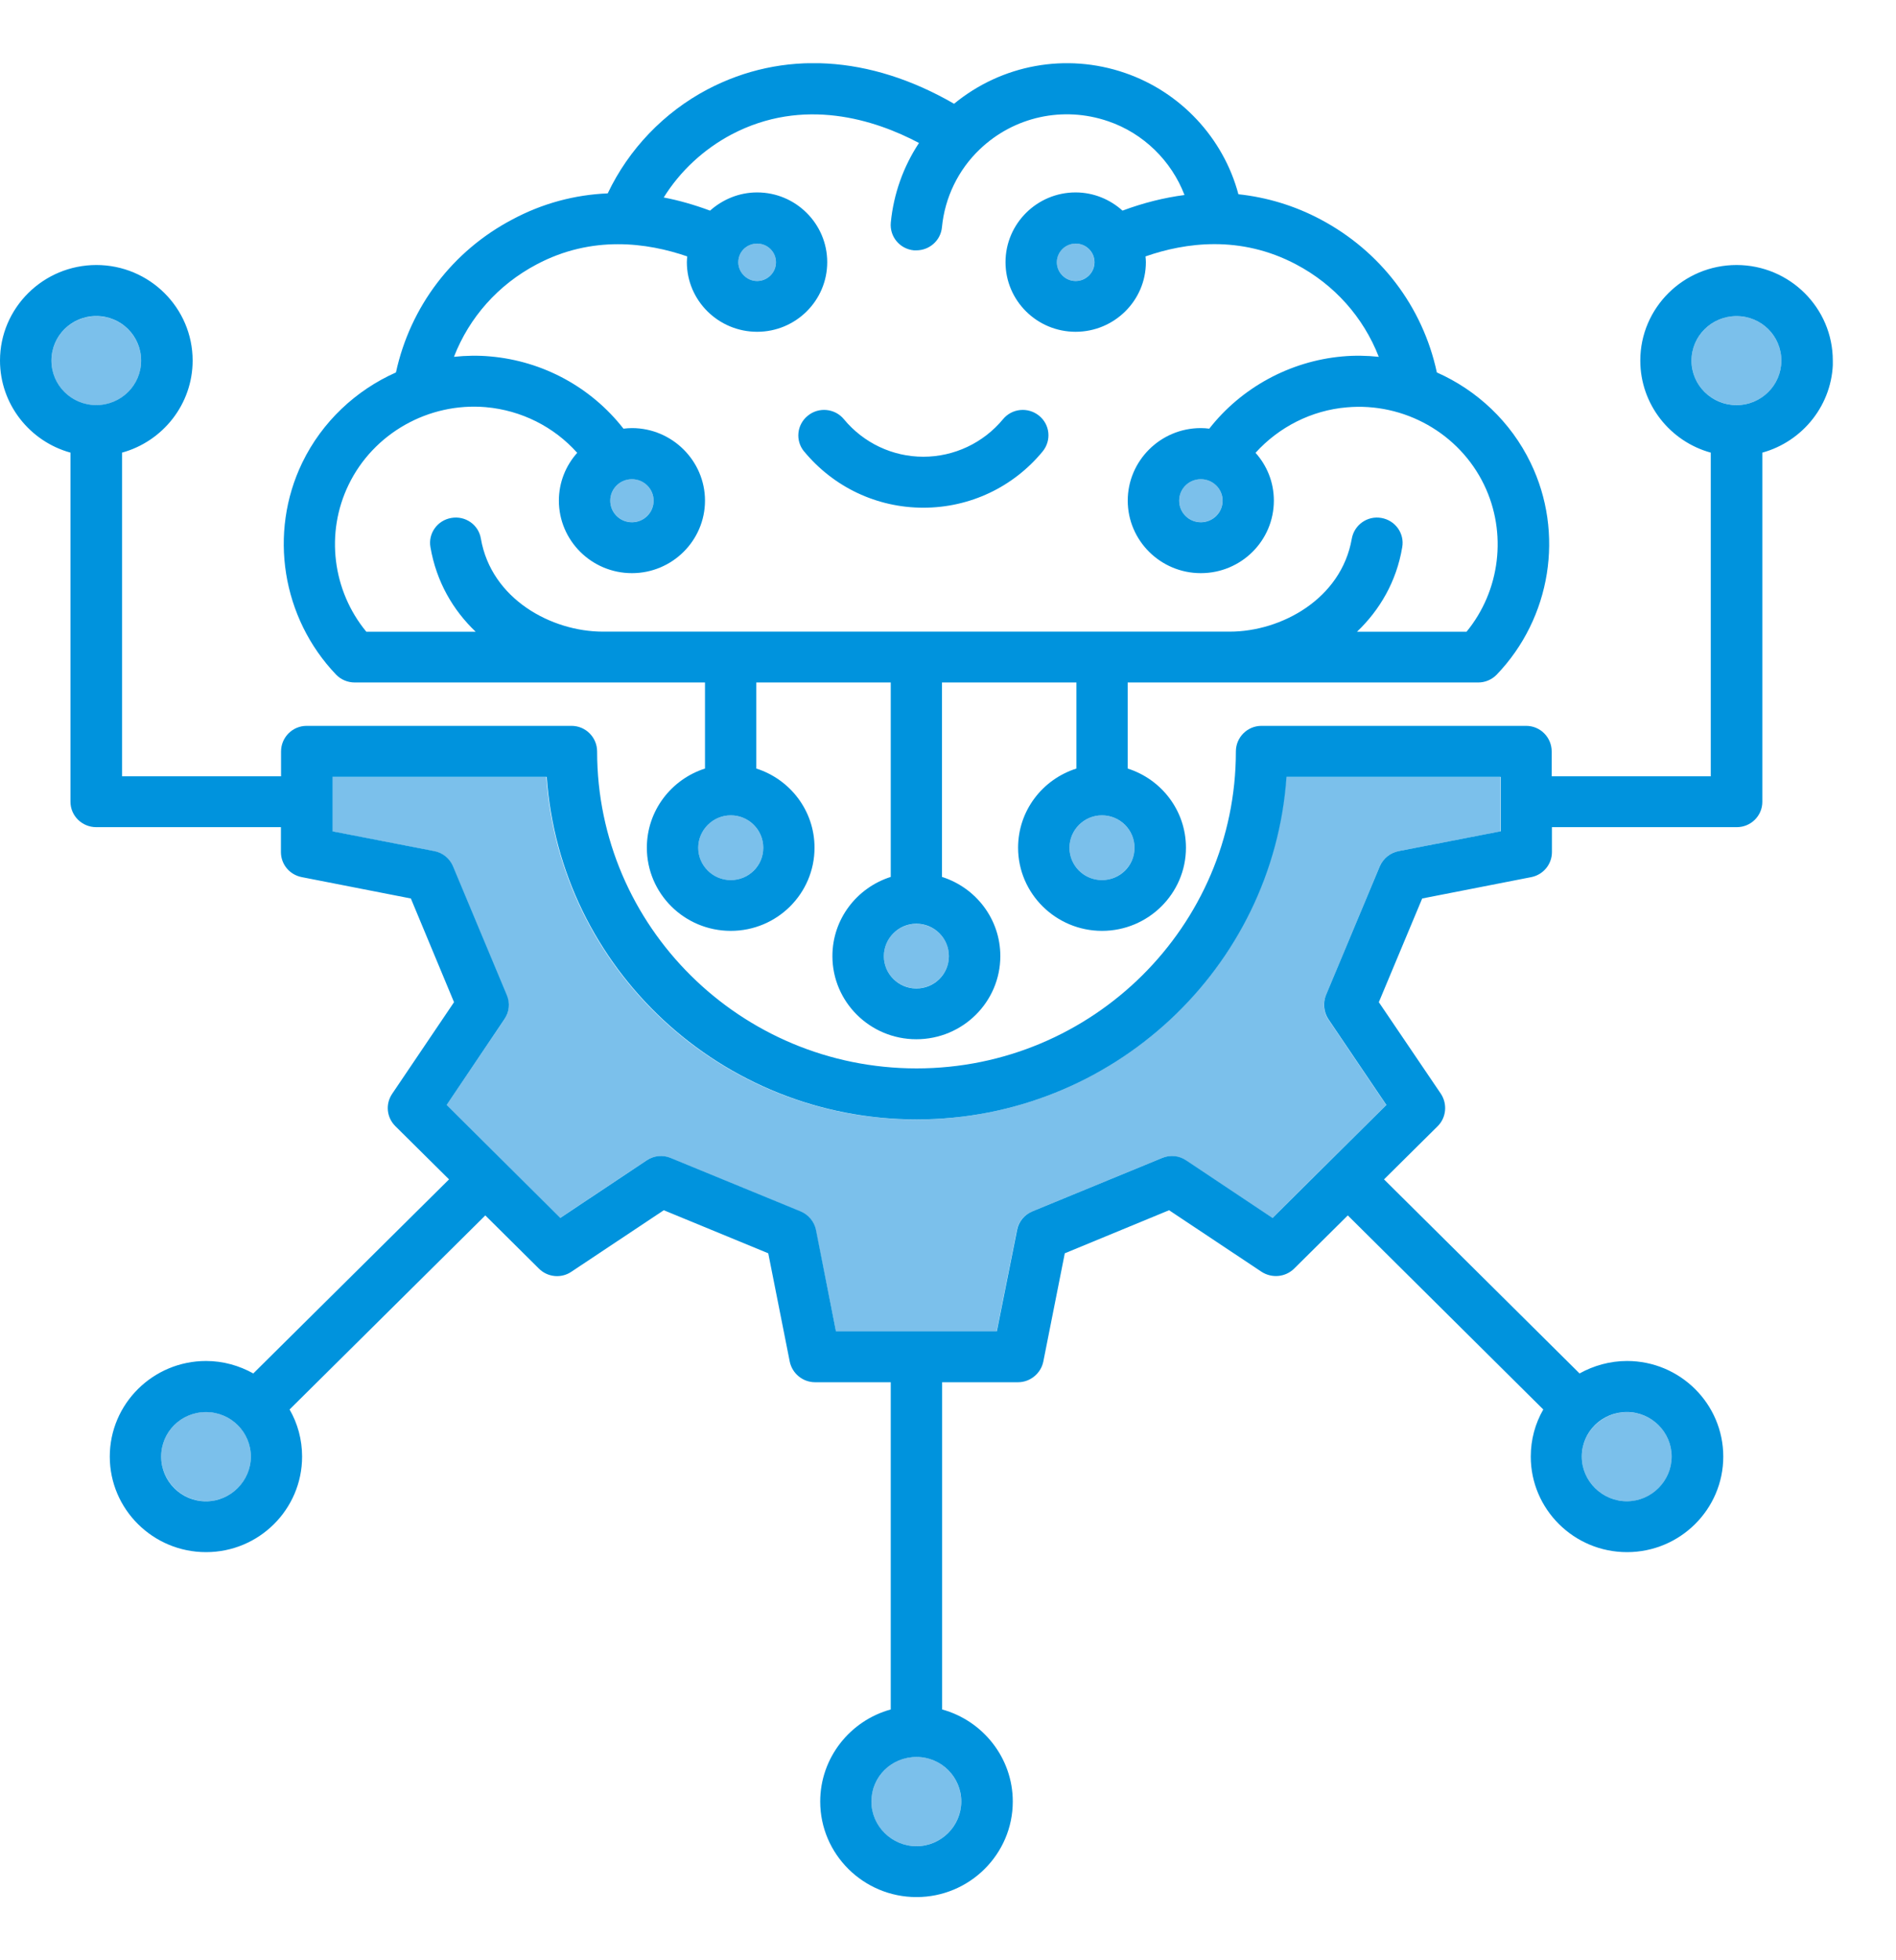 <svg width="30" height="31" viewBox="0 0 30 31" fill="none" xmlns="http://www.w3.org/2000/svg">
<g clip-path="url(#clip0_222_13996)">
<path fill-rule="evenodd" clip-rule="evenodd" d="M3.259 22.33C2.866 22.33 2.55 22.646 2.55 23.033C2.55 23.421 2.866 23.74 3.259 23.74C3.653 23.74 3.969 23.424 3.969 23.033C3.969 22.643 3.649 22.33 3.259 22.33Z" fill="#7BC0EB"/>
<path fill-rule="evenodd" clip-rule="evenodd" d="M17.951 13.407C17.951 13.126 17.72 12.894 17.436 12.894C17.152 12.894 16.922 13.126 16.922 13.407C16.922 13.689 17.152 13.918 17.436 13.918C17.72 13.918 17.951 13.686 17.951 13.407Z" fill="#7BC0EB"/>
<path fill-rule="evenodd" clip-rule="evenodd" d="M11.563 12.894C11.279 12.894 11.048 13.123 11.048 13.407C11.048 13.692 11.279 13.918 11.563 13.918C11.846 13.918 12.077 13.689 12.077 13.407C12.077 13.126 11.846 12.894 11.563 12.894Z" fill="#7BC0EB"/>
<path fill-rule="evenodd" clip-rule="evenodd" d="M12.278 4.147C12.278 3.983 12.143 3.851 11.98 3.851C11.817 3.851 11.682 3.984 11.682 4.147C11.682 4.311 11.815 4.443 11.98 4.443C12.145 4.443 12.278 4.309 12.278 4.147Z" fill="#7BC0EB"/>
<path fill-rule="evenodd" clip-rule="evenodd" d="M10.342 7.918C10.342 7.731 10.189 7.577 9.999 7.577C9.809 7.577 9.656 7.73 9.656 7.918C9.656 8.106 9.809 8.258 9.999 8.258C10.189 8.258 10.342 8.106 10.342 7.918Z" fill="#7BC0EB"/>
<path fill-rule="evenodd" clip-rule="evenodd" d="M19.001 7.577C18.812 7.577 18.658 7.73 18.658 7.918C18.658 8.106 18.811 8.258 19.001 8.258C19.191 8.258 19.344 8.106 19.344 7.918C19.344 7.73 19.191 7.577 19.001 7.577Z" fill="#7BC0EB"/>
<path fill-rule="evenodd" clip-rule="evenodd" d="M16.721 4.147C16.721 4.309 16.854 4.443 17.019 4.443C17.184 4.443 17.317 4.309 17.317 4.147C17.317 3.986 17.184 3.851 17.019 3.851C16.854 3.851 16.721 3.984 16.721 4.147Z" fill="#7BC0EB"/>
<path fill-rule="evenodd" clip-rule="evenodd" d="M14.499 14.61C14.216 14.61 13.985 14.839 13.985 15.12C13.985 15.402 14.216 15.63 14.499 15.63C14.783 15.63 15.014 15.402 15.014 15.12C15.014 14.839 14.783 14.61 14.499 14.61Z" fill="#7BC0EB"/>
<path fill-rule="evenodd" clip-rule="evenodd" d="M1.523 6.407C1.916 6.407 2.233 6.094 2.233 5.703C2.233 5.313 1.916 5 1.523 5C1.13 5 0.814 5.313 0.814 5.703C0.814 6.094 1.13 6.407 1.523 6.407Z" fill="#7BC0EB"/>
<path fill-rule="evenodd" clip-rule="evenodd" d="M7.165 13.701L8.016 15.741C8.07 15.864 8.055 16.008 7.981 16.119L7.064 17.475L8.861 19.262L10.228 18.352C10.344 18.276 10.486 18.261 10.61 18.314L12.665 19.159C12.789 19.211 12.881 19.32 12.907 19.451L13.227 21.054H15.77L16.089 19.451C16.116 19.319 16.205 19.211 16.331 19.159L18.384 18.314C18.511 18.261 18.653 18.276 18.765 18.352L20.132 19.262L21.933 17.475L21.016 16.119C20.942 16.008 20.927 15.864 20.98 15.741L21.831 13.701C21.882 13.578 21.994 13.487 22.127 13.461L23.739 13.148V12.288H20.35C20.14 15.31 17.597 17.704 14.497 17.704C11.398 17.704 8.855 15.31 8.644 12.288H5.255V13.148L6.867 13.461C7 13.488 7.112 13.578 7.162 13.701H7.165Z" fill="#7BC0EB"/>
<path fill-rule="evenodd" clip-rule="evenodd" d="M13.787 28.488C13.787 28.878 14.106 29.195 14.499 29.195C14.893 29.195 15.209 28.878 15.209 28.488C15.209 28.098 14.89 27.784 14.499 27.784C14.109 27.784 13.787 28.101 13.787 28.488Z" fill="#7BC0EB"/>
<path fill-rule="evenodd" clip-rule="evenodd" d="M28.186 5.702C28.186 5.312 27.867 4.999 27.477 4.999C27.087 4.999 26.764 5.312 26.764 5.702C26.764 6.093 27.083 6.406 27.477 6.406C27.87 6.406 28.186 6.093 28.186 5.702Z" fill="#7BC0EB"/>
<path fill-rule="evenodd" clip-rule="evenodd" d="M25.741 23.741C26.131 23.741 26.45 23.425 26.45 23.034C26.45 22.644 26.131 22.331 25.741 22.331C25.351 22.331 25.028 22.647 25.028 23.034C25.028 23.422 25.348 23.741 25.741 23.741Z" fill="#7BC0EB"/>
<path fill-rule="evenodd" clip-rule="evenodd" d="M5.613 10.793H11.155V12.154C10.623 12.324 10.235 12.819 10.235 13.406C10.235 14.131 10.829 14.721 11.563 14.721C12.296 14.721 12.888 14.131 12.888 13.406C12.888 12.819 12.501 12.324 11.967 12.154V10.793H14.094V13.868C13.558 14.038 13.171 14.534 13.171 15.12C13.171 15.845 13.766 16.435 14.499 16.435C15.233 16.435 15.828 15.845 15.828 15.12C15.828 14.534 15.441 14.038 14.905 13.868V10.793H17.032V12.154C16.496 12.324 16.109 12.819 16.109 13.406C16.109 14.131 16.707 14.721 17.437 14.721C18.168 14.721 18.765 14.131 18.765 13.406C18.765 12.819 18.378 12.324 17.843 12.154V10.793H23.388C23.501 10.793 23.604 10.748 23.681 10.67C24.542 9.774 24.758 8.428 24.217 7.316C23.904 6.67 23.37 6.171 22.735 5.89C22.511 4.848 21.842 3.971 20.893 3.469C20.482 3.251 20.044 3.12 19.595 3.072C19.358 2.183 18.681 1.455 17.799 1.153C16.868 0.833 15.851 1.021 15.096 1.641C13.763 0.871 12.382 0.79 11.192 1.415C10.504 1.778 9.948 2.36 9.616 3.058C9.089 3.081 8.584 3.216 8.11 3.469C7.161 3.967 6.492 4.847 6.265 5.89C5.632 6.171 5.096 6.67 4.783 7.316C4.245 8.428 4.461 9.774 5.319 10.67C5.396 10.749 5.502 10.793 5.614 10.793H5.613ZM11.563 13.918C11.279 13.918 11.048 13.689 11.048 13.407C11.048 13.126 11.279 12.894 11.563 12.894C11.846 12.894 12.077 13.123 12.077 13.407C12.077 13.692 11.846 13.918 11.563 13.918ZM14.499 15.632C14.216 15.632 13.985 15.403 13.985 15.121C13.985 14.84 14.216 14.608 14.499 14.608C14.783 14.608 15.014 14.837 15.014 15.121C15.014 15.406 14.783 15.632 14.499 15.632ZM17.436 13.918C17.152 13.918 16.922 13.689 16.922 13.407C16.922 13.126 17.152 12.894 17.436 12.894C17.72 12.894 17.951 13.123 17.951 13.407C17.951 13.692 17.72 13.918 17.436 13.918ZM5.516 7.666C5.909 6.853 6.781 6.361 7.687 6.439C8.249 6.489 8.764 6.748 9.133 7.161C8.952 7.364 8.843 7.628 8.843 7.917C8.843 8.548 9.36 9.064 9.999 9.064C10.637 9.064 11.155 8.548 11.155 7.917C11.155 7.287 10.634 6.77 9.999 6.77C9.954 6.77 9.91 6.774 9.865 6.779C9.354 6.125 8.593 5.711 7.76 5.637C7.565 5.619 7.373 5.623 7.183 5.643C7.425 5.018 7.884 4.502 8.49 4.182C9.369 3.715 10.244 3.838 10.874 4.055C10.871 4.084 10.868 4.118 10.868 4.146C10.868 4.754 11.368 5.247 11.98 5.247C12.592 5.247 13.089 4.754 13.089 4.146C13.089 3.539 12.592 3.043 11.98 3.043C11.693 3.043 11.433 3.155 11.235 3.331C10.99 3.24 10.744 3.169 10.502 3.123C10.761 2.706 11.135 2.36 11.572 2.128C12.713 1.527 13.846 1.893 14.541 2.261C14.293 2.636 14.139 3.068 14.095 3.519C14.074 3.742 14.237 3.938 14.461 3.959H14.499C14.706 3.959 14.884 3.804 14.904 3.595C14.949 3.125 15.162 2.685 15.504 2.36C16.046 1.843 16.823 1.674 17.533 1.917C18.093 2.107 18.536 2.545 18.742 3.084C18.42 3.126 18.091 3.208 17.761 3.331C17.566 3.155 17.305 3.043 17.019 3.043C16.407 3.043 15.91 3.539 15.91 4.146C15.91 4.754 16.407 5.247 17.019 5.247C17.631 5.247 18.131 4.754 18.131 4.146C18.131 4.118 18.128 4.084 18.125 4.055C18.755 3.835 19.627 3.715 20.509 4.182C21.115 4.502 21.573 5.018 21.816 5.643C21.627 5.623 21.434 5.619 21.239 5.637C20.411 5.711 19.642 6.13 19.134 6.779C19.089 6.773 19.045 6.77 19 6.77C18.362 6.77 17.844 7.287 17.844 7.917C17.844 8.548 18.362 9.064 19 9.064C19.639 9.064 20.156 8.551 20.156 7.917C20.156 7.626 20.047 7.363 19.866 7.161C20.235 6.753 20.753 6.489 21.309 6.442C22.217 6.361 23.089 6.853 23.482 7.666C23.851 8.429 23.737 9.342 23.205 9.99H21.472C21.829 9.649 22.096 9.2 22.187 8.654C22.226 8.437 22.078 8.229 21.857 8.191C21.638 8.152 21.428 8.299 21.389 8.519C21.223 9.472 20.272 9.989 19.458 9.989H9.54C8.726 9.989 7.775 9.475 7.609 8.519C7.573 8.298 7.363 8.152 7.141 8.191C6.919 8.229 6.772 8.437 6.811 8.654C6.905 9.2 7.168 9.649 7.526 9.99H5.796C5.261 9.342 5.145 8.429 5.516 7.666ZM9.999 7.578C10.188 7.578 10.342 7.73 10.342 7.918C10.342 8.107 10.189 8.259 9.999 8.259C9.809 8.259 9.656 8.107 9.656 7.918C9.656 7.73 9.809 7.578 9.999 7.578ZM11.682 4.148C11.682 3.983 11.815 3.852 11.98 3.852C12.145 3.852 12.278 3.984 12.278 4.148C12.278 4.311 12.143 4.444 11.98 4.444C11.817 4.444 11.682 4.309 11.682 4.148ZM17.318 4.148C17.318 4.309 17.185 4.444 17.02 4.444C16.855 4.444 16.722 4.309 16.722 4.148C16.722 3.986 16.855 3.852 17.02 3.852C17.185 3.852 17.318 3.984 17.318 4.148ZM19.001 7.578C19.19 7.578 19.345 7.73 19.345 7.918C19.345 8.107 19.191 8.259 19.001 8.259C18.811 8.259 18.658 8.107 18.658 7.918C18.658 7.73 18.811 7.578 19.001 7.578ZM12.723 7.14C12.581 6.967 12.607 6.715 12.782 6.574C12.953 6.433 13.211 6.457 13.353 6.63C13.664 7.005 14.122 7.223 14.61 7.223C15.098 7.223 15.559 7.005 15.87 6.63C16.012 6.457 16.267 6.433 16.441 6.574C16.615 6.715 16.639 6.967 16.497 7.14C16.033 7.703 15.347 8.029 14.61 8.029C13.873 8.029 13.19 7.703 12.724 7.14H12.723ZM29 5.702C29 4.869 28.317 4.191 27.477 4.191C26.637 4.191 25.954 4.869 25.954 5.702C25.954 6.395 26.427 6.982 27.069 7.158V12.277H24.552V11.884C24.552 11.661 24.372 11.479 24.148 11.479H19.96C19.736 11.479 19.555 11.661 19.555 11.884C19.555 14.647 17.287 16.896 14.502 16.896C11.716 16.896 9.448 14.649 9.448 11.884C9.448 11.661 9.267 11.479 9.043 11.479H4.852C4.628 11.479 4.447 11.661 4.447 11.884V12.277H1.931V7.158C2.573 6.982 3.048 6.395 3.048 5.702C3.048 4.869 2.365 4.191 1.525 4.191C0.685 4.191 0 4.869 0 5.702C0 6.395 0.474 6.982 1.115 7.158V12.68C1.115 12.902 1.299 13.081 1.523 13.081H4.445V13.475C4.445 13.668 4.581 13.833 4.774 13.871L6.501 14.209L7.184 15.849L6.205 17.298C6.096 17.46 6.117 17.671 6.255 17.809L7.105 18.651L4.008 21.72C3.786 21.597 3.533 21.523 3.26 21.523C2.42 21.523 1.737 22.201 1.737 23.035C1.737 23.868 2.42 24.546 3.26 24.546C4.1 24.546 4.78 23.868 4.78 23.035C4.78 22.765 4.709 22.51 4.582 22.29L7.679 19.221L8.528 20.063C8.663 20.198 8.879 20.221 9.039 20.113L10.503 19.139L12.156 19.82L12.496 21.533C12.535 21.72 12.701 21.859 12.896 21.859H14.094V27.034C13.452 27.21 12.978 27.797 12.978 28.49C12.978 29.323 13.662 30.001 14.502 30.001C15.341 30.001 16.025 29.323 16.025 28.49C16.025 27.797 15.549 27.21 14.907 27.034V21.859H16.108C16.3 21.859 16.469 21.721 16.508 21.533L16.848 19.82L18.498 19.139L19.962 20.113C20.125 20.218 20.338 20.198 20.476 20.063L21.326 19.221L24.419 22.29C24.292 22.51 24.221 22.765 24.221 23.035C24.221 23.868 24.904 24.546 25.744 24.546C26.584 24.546 27.267 23.868 27.267 23.035C27.267 22.201 26.584 21.523 25.744 21.523C25.472 21.523 25.215 21.597 24.993 21.72L21.899 18.651L22.749 17.809C22.884 17.674 22.905 17.46 22.799 17.298L21.817 15.849L22.503 14.209L24.23 13.871C24.419 13.833 24.556 13.668 24.556 13.475V13.081H27.48C27.704 13.081 27.885 12.902 27.885 12.68V7.158C28.526 6.982 29.002 6.395 29.002 5.702H29ZM0.814 5.702C0.814 5.312 1.13 4.998 1.523 4.998C1.917 4.998 2.233 5.312 2.233 5.702C2.233 6.092 1.917 6.406 1.523 6.406C1.13 6.406 0.814 6.092 0.814 5.702ZM3.259 23.742C2.866 23.742 2.55 23.425 2.55 23.035C2.55 22.645 2.866 22.331 3.259 22.331C3.653 22.331 3.969 22.648 3.969 23.035C3.969 23.422 3.649 23.742 3.259 23.742ZM15.21 28.489C15.21 28.879 14.891 29.196 14.501 29.196C14.11 29.196 13.788 28.879 13.788 28.489C13.788 28.098 14.107 27.785 14.501 27.785C14.894 27.785 15.21 28.102 15.21 28.489ZM25.741 22.33C26.131 22.33 26.45 22.647 26.45 23.034C26.45 23.421 26.131 23.741 25.741 23.741C25.351 23.741 25.028 23.424 25.028 23.034C25.028 22.643 25.348 22.33 25.741 22.33ZM23.742 13.147L22.13 13.46C21.994 13.487 21.885 13.577 21.832 13.7L20.98 15.739C20.93 15.863 20.945 16.006 21.019 16.118L21.936 17.474L20.135 19.261L18.769 18.351C18.656 18.274 18.514 18.26 18.387 18.313L16.335 19.157C16.207 19.21 16.119 19.319 16.093 19.45L15.773 21.053H13.227L12.911 19.45C12.883 19.318 12.793 19.21 12.668 19.157L10.613 18.313C10.489 18.26 10.347 18.274 10.231 18.351L8.865 19.261L7.067 17.474L7.981 16.118C8.058 16.006 8.073 15.863 8.02 15.739L7.168 13.7C7.115 13.577 7.006 13.486 6.873 13.46L5.261 13.147V12.286H8.651C8.861 15.309 11.407 17.703 14.504 17.703C17.6 17.703 20.147 15.309 20.356 12.286H23.745V13.147H23.742ZM27.477 6.407C27.084 6.407 26.764 6.093 26.764 5.703C26.764 5.313 27.084 4.999 27.477 4.999C27.87 4.999 28.186 5.313 28.186 5.703C28.186 6.093 27.867 6.407 27.477 6.407Z" fill="#0093DD"/>
</g>
<defs>
<clipPath id="clip0_222_13996">
<rect width="29" height="29" fill="white" transform="translate(0 1)"/>
</clipPath>
</defs>
</svg>
